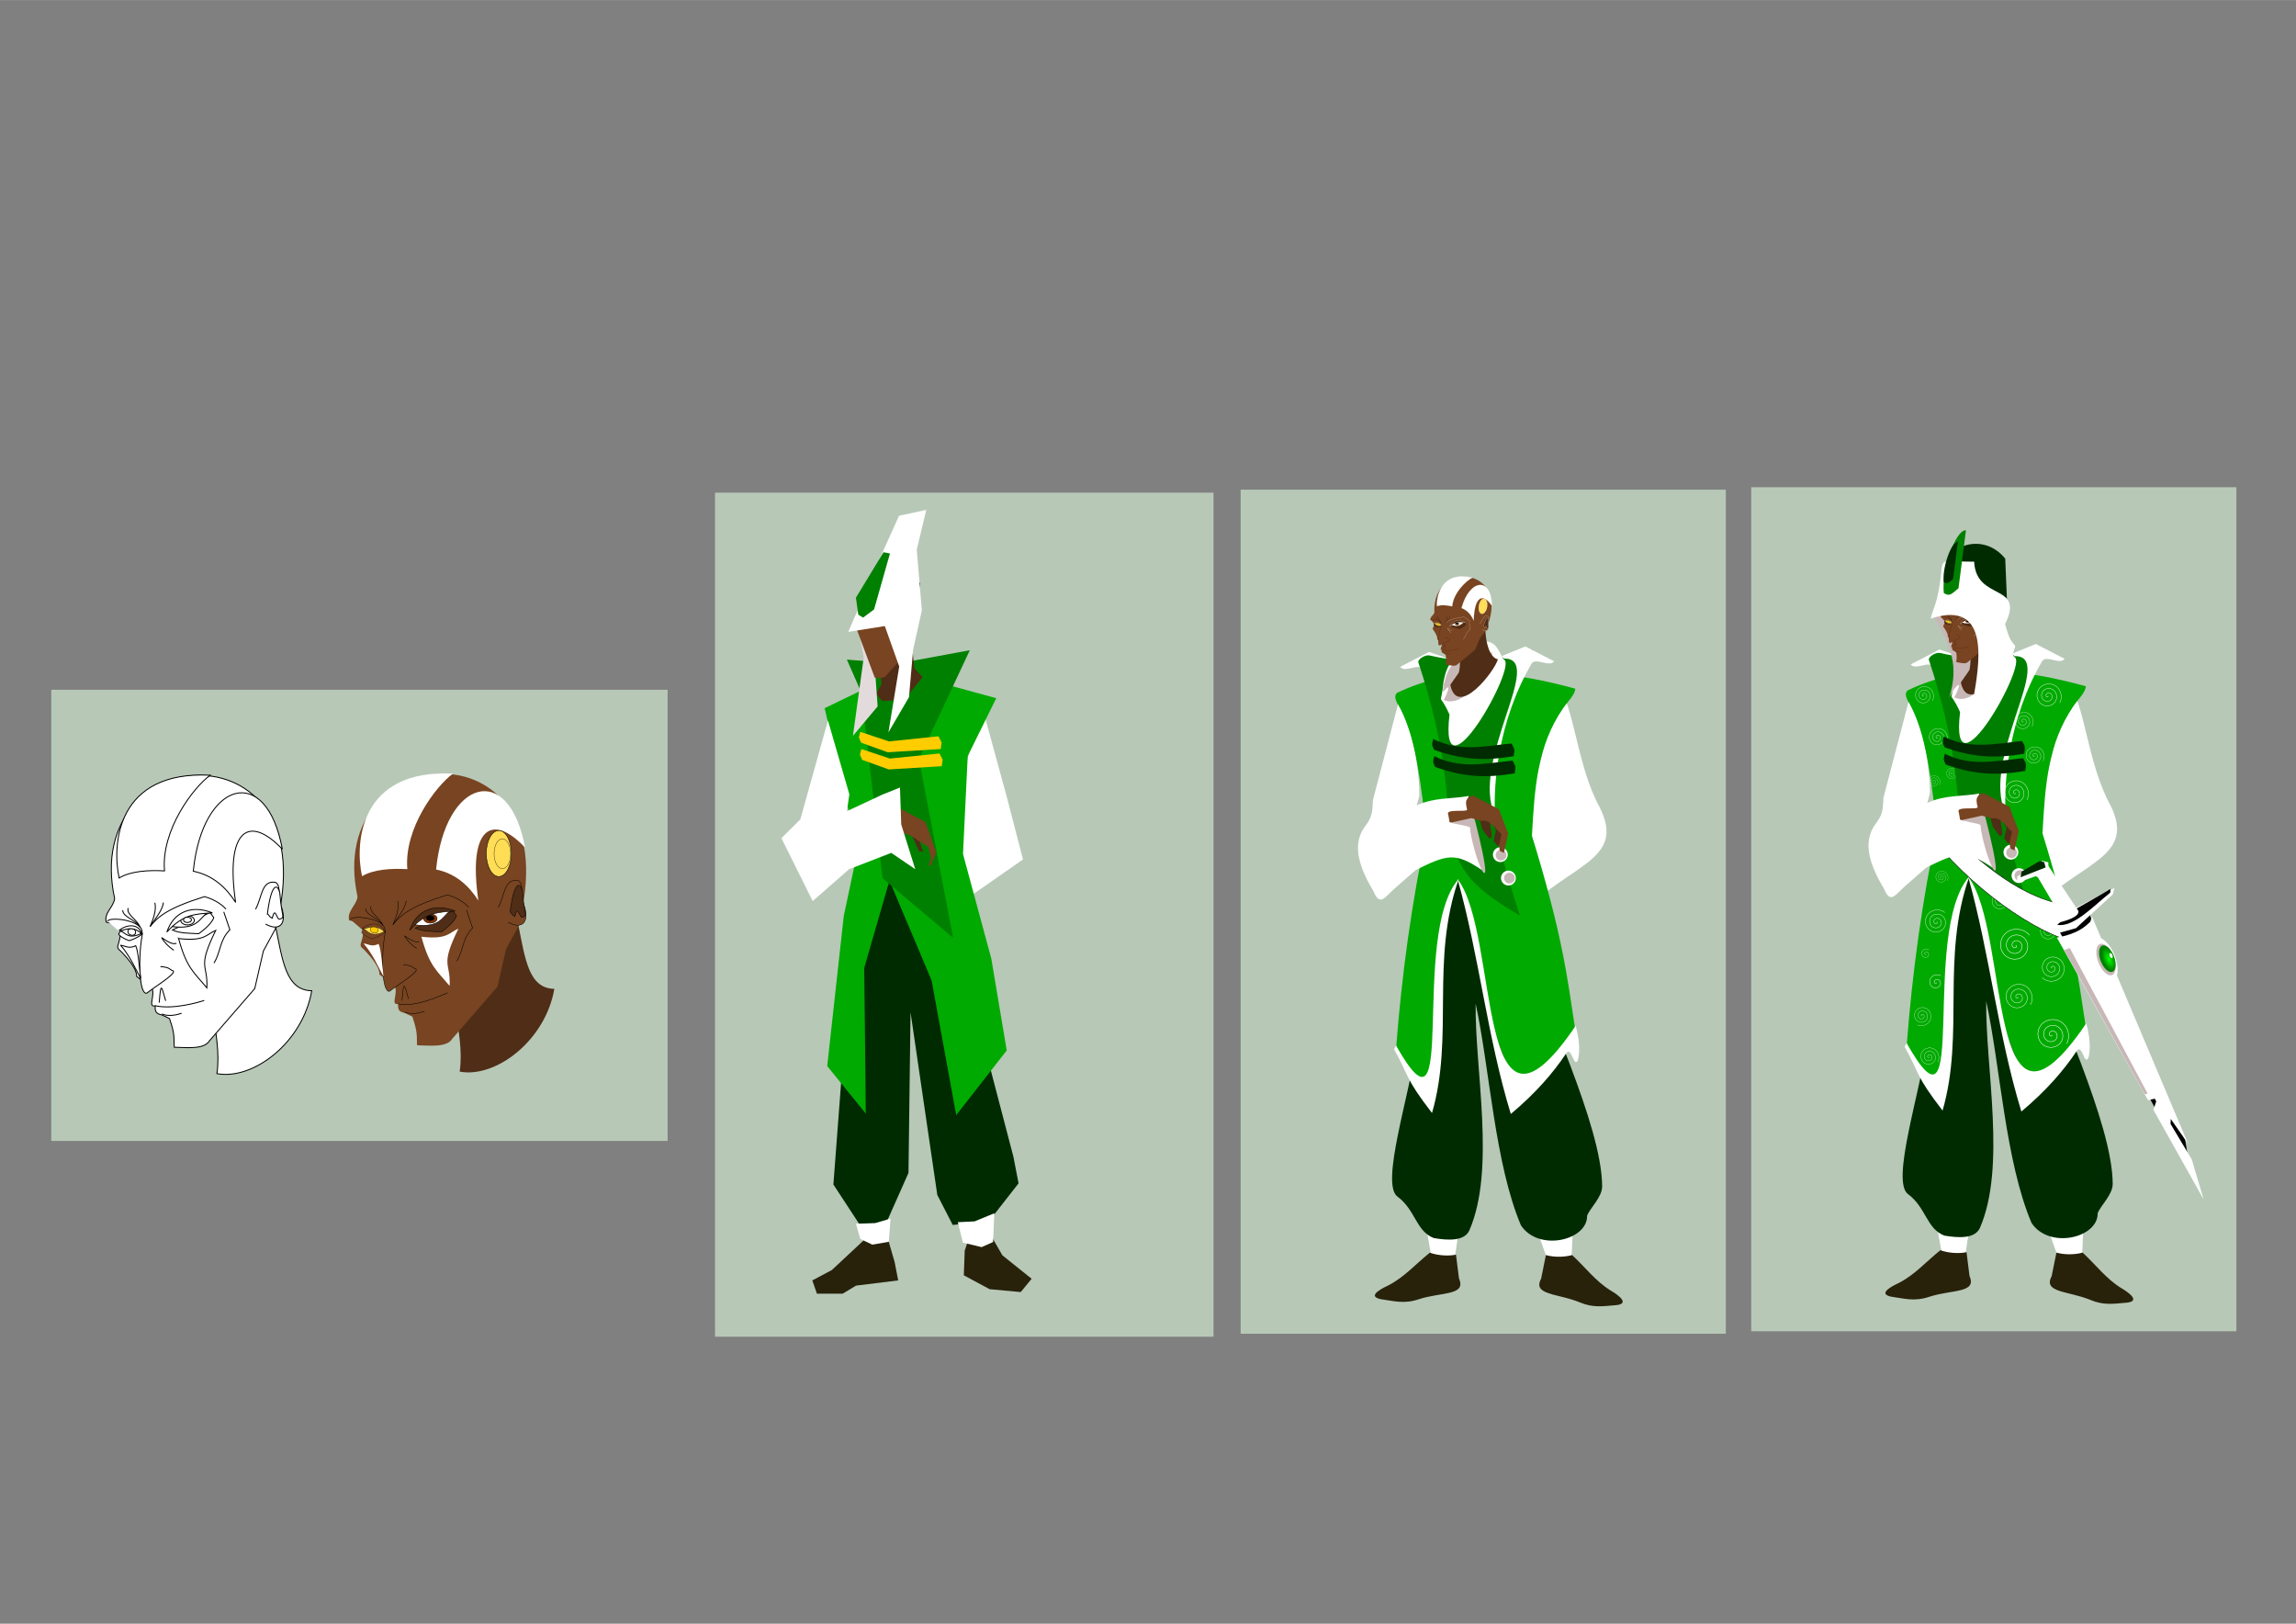 <?xml version="1.0" encoding="UTF-8"?>
<svg width="297mm" height="210mm" version="1.1" viewBox="0 0 1052.4 744.09" xmlns="http://www.w3.org/2000/svg" xmlns:xlink="http://www.w3.org/1999/xlink">
<rect x="0" y="0" width="1052.4" height="744.09" fill="#808080" stroke="none"/>
<defs>
<radialGradient id="a" cx="260.62" cy="577.59" r="44.447" gradientTransform="matrix(.062 0 0 .124 612.05 977.24)" gradientUnits="userSpaceOnUse">
<stop stop-color="#0f0" offset="0"/>
<stop stop-color="#0f0" stop-opacity="0" offset="1"/>
</radialGradient>
</defs>
<g transform="translate(0 -308.27)">
<rect x="23.501" y="624.37" width="282.51" height="206.76" fill="#b7c8b7"/>
<rect x="568.67" y="532.67" width="222.38" height="386.82" fill="#b7c8b7"/>
<path d="m705.4 874.69 3.539 9.801c4.914 2.574 6.693 2.046 11.422-0.061l0.569-13.173-9.029 3.715z" fill="#fff" fill-rule="evenodd"/>
<path d="m653.85 871.54 2.053 11.57 3.734 3.238 7.159-1.563 1.554-10.532-7.136 1.532z" fill="#fff" fill-rule="evenodd"/>
<path d="m713.98 622.15c7.779 10.126 8.724 36.925 19.259 56.099 12.319 24.614-14.221 25.833-36.407 49.342l-12.452 2.332 17.989-57.761 8.808-35.656z" fill="#fff" fill-rule="evenodd"/>
<path d="m636.58 897.22c7.213-3.77 12.102-9.503 18.801-14.878 4.203 1.501 9.083 1.535 11.987 0.896l1.375 10.944c3.511 7.918-8.101 6.108-18.442 9.508-6.99 2.342-11.782 0.684-17.507-0.053-7.069-1.535 2.272-5.676 3.786-6.417z" fill="#28220b" fill-rule="evenodd"/>
<path d="m649.35 786.84c-3.476 24.004-16.648 63.974-8.828 69.771 8.359 6.196 8.479 15.863 16.671 19.033 6.554 1.113 13.966 1.5 16.279-3.463 12.213-27.991 2.517-73.513 2.907-103.99 6.508 30.22 8.751 73.203 20.758 101.62 8.085 12.257 30.567 6.92 30.334-4.423 1.319-3.506 6.926-8.515 6.896-13.476-0.173-28.407-27.169-82.375-33.448-106.94l-11.191-35.098-32.064 0.53z" fill="#002b00" fill-rule="evenodd"/>
<path d="m738.24 899.67c-6.912-4.297-11.36-10.379-17.64-16.238-4.303 1.184-9.172 0.854-12.02 0l-2.187 10.811c-4.091 7.634 7.623 6.695 17.682 10.856 6.069 2.551 10.628 1.79 15.639 1.378 8.511-0.398 1.517-5.056-1.474-6.807z" fill="#28220b" fill-rule="evenodd"/>
<path d="m97.451 771.52c1.429 9.74 3.348 19.578 1.976 28.757 16.601 3.121 39.356-14.241 43.465-37.977-11.907-0.204-13.381-13.809-16.684-30.074-5.348 0.089-32.709 18.056-28.757 39.294z" fill="#fff" fill-rule="evenodd" stroke="#000" stroke-width=".435"/>
<path d="m48.717 730.91c7.386 0.988 7.132 4.393 5.577 9.841-0.88 2.334 0.037 2.303 1.554 3.886 7.226 7.555 6.781 10.567 6.753 11.078l6.97 5.269c1.8 3.466-2.062 8.856 1.566 8.252-0.237 3.426 1.189 3.639 3.226 4.234l3.33 1.563c2.814 8.117 1.819 9.342 2.195 13.171 5.385 0.062 13.651 1.185 16.143-2.998l20.737-23.893 3.951-17.232 5.488-10.098c25.579-95.19-89.588-87.735-73.672-13.958-0.417 3.941-4.997 6.586-3.819 10.885z" fill="#fff" fill-rule="evenodd" stroke="#000" stroke-width=".435"/>
<path d="m49.265 730.47c0.588-1.889 12.116-1.062 15.232 2.985 0.611 0.793 0.823 2.53 0.65 3.496-1.945 10.8-1.32 27.369 2.119 26.448 5.359-4.074 15.014-9.839 11.525-10.427-1.197-0.636-1.1-1.39-5.269-1.756" fill="#fff" fill-rule="evenodd" stroke="#000" stroke-width=".435"/>
<path d="m65.161 736.36c-1.638 1.271-3.74 2.324-5.992 2.99-2.859-1.085-4.243-2.141-4.766-2.9l0.608-1.422c5.04 0.87 6.916 0.747 10.149 1.333z" fill="#fff" fill-rule="evenodd" stroke="#000" stroke-width=".435"/>
<path d="m71.15 769.18c8.432 1.831 20.126-1.651 22.459-2.428" fill-opacity="0" stroke="#000" stroke-width=".435"/>
<path d="m74.181 772.95c3.165 1.306 6.895 0.418 9.055-0.329" fill-opacity="0" stroke="#000" stroke-width=".435"/>
<path d="m68.803 732.78c3.679-4.343 7.607-8.197 24.964-13.618 5.588 1.619 8.584 4.358 9.83 5.715" fill="#fff" fill-rule="evenodd" stroke="#000" stroke-width=".435"/>
<path d="m80.877 740.57c-2.068 0.722-4.455-1.103-6.805-2.634 1.281 2.231 3.146 4.171 5.598 5.817" fill="#fff" fill-rule="evenodd" stroke="#000" stroke-width=".435"/>
<path d="m102.57 726.15 2.794 8.227c-4.856 4.822-4.175 10.443-7.296 15.212" fill-opacity="0" stroke="#000" stroke-width=".435"/>
<path d="m72.974 767.74c0.749-9.081 0.864-8.409 2.963-0.823" fill-opacity="0" stroke="#000" stroke-width=".435"/>
<path d="m79.05 734.45c3.42 1.602 7.827 1.476 12.03 1.708 4.446-3.229 6.354-5.76 6.908-7.373l-1.708-2.328c-8.318 3.791-11.907 5.513-17.23 7.994z" fill="#fff" fill-rule="evenodd" stroke="#000" stroke-width=".435"/>
<path d="m78.972 732.9c1.174-2.81 3.318-3.922 5.278-5.355 6.072-1.442 7.515-0.855 10.943-1.164-3.924 2.889-4.648 7.982-16.221 6.519z" fill="#fff" fill-rule="evenodd" stroke="#000" stroke-width=".435"/>
<path d="m74.859 721.88c-0.187 3.216-3.554 7.227-6.054 11.021 1.688-3.969 2.944-7.794 2.173-10.943" fill="#fff" fill-rule="evenodd" stroke="#000" stroke-width=".435"/>
<path d="m56.236 725.42c0.187 3.216 5.495 3.967 7.994 7.761-1.688-3.969-6.281-5.621-5.511-8.77" fill="#fff" fill-rule="evenodd" stroke="#000" stroke-width=".435"/>
<path d="m117.13 724.94c2.971-5.136 2.626-13.566 9.22-12.293 2.626 1.612 0.981 6.944 2.425 10.726 3.08 8.066-0.555 12.027-7.035 8.372" fill="#fff" fill-rule="evenodd" stroke="#000" stroke-width=".435"/>
<path d="m64.854 736.03c-0.975-1.787-2.609-1.795-3.835-2.486-3.428-0.03-4.128 0.617-6.002 0.956 2.457 1.397 3.822 4.437 9.837 1.531z" fill="#fff" fill-rule="evenodd" stroke="#000" stroke-width=".435"/>
<ellipse transform="matrix(-.989 -.148 -.049 .999 0 0)" cx="-96.825" cy="721.72" rx="1.772" ry="1.548" fill="#fff" stroke="#000" stroke-linecap="round" stroke-linejoin="round" stroke-width=".436"/>
<ellipse cx="85.957" cy="730.03" rx="3.118" ry="2.11" fill="#fff" stroke="#000" stroke-linecap="round" stroke-linejoin="round" stroke-width=".435"/>
<path d="m122.59 726.93c1.732-13.641 4.493-14.145 5.666-9.469 0.799 11.147 2.677 11.102-0.018 12.027-1.517 0.521-1.948-6.359-3.475-0.463-0.533-0.379-0.504 0.177-2.173-2.096z" fill="#fff" fill-rule="evenodd" stroke="#000" stroke-width=".435"/>
<path d="m76.489 735.39c7.451-8.315 13.427-8.301 20.878-8.77-9.059-3.722-17.723-0.805-20.878 8.77z" fill="#fff" fill-rule="evenodd" stroke="#000" stroke-width=".435"/>
<path d="m75.402 707.37c-7.258-0.418-15.552 0.061-20.8 3.26-3.392-15.606-0.971-49.279 41.756-47.111-7.707 5.572-22.554 25.135-20.955 43.851z" fill="#fff" fill-rule="evenodd" stroke="#000" stroke-width=".435"/>
<path d="m129.42 697.43c-15.43-16.204-26.251-8.804-21.421 24.37-4.331-6.796-10.367-12.41-19.403-14.281 4.074-41.34 33.441-50.063 40.824-10.09z" fill="#fff" fill-rule="evenodd" stroke="#000" stroke-width=".435"/>
<path d="m81.864 738.37c12.115 1.422 12.674-1.937 17.013-3.732-8.687 17.743-3.487 15.143-4.061 26.343-5.783-7.04-9.216-8.846-12.952-22.611z" fill="#fff" fill-rule="evenodd" stroke="#000" stroke-width=".435"/>
<path d="m55.302 741.45c2.205 0.247 3.667 1.797 6.915 0.22 1.246 2.863 1.579 9.836 2.305 15.037-2.772-4.999-4.58-9.723-9.22-15.257z" fill="#fff" fill-rule="evenodd" stroke="#000" stroke-width=".435"/>
<ellipse cx="85.919" cy="729.8" rx="1.8" ry="1.218" fill="#fff" stroke="#000" stroke-linecap="round" stroke-linejoin="round" stroke-width=".435"/>
<path d="m65.122 736.33c-4.998-4.826-8.682-0.926-10.397-1.779 2.292-1.973 8.437-3.996 10.397 1.779z" fill="#fff" fill-rule="evenodd" stroke="#000" stroke-width=".435"/>
<path d="m640.31 625.81c27.197-13.108 54.117-9.509 81.767-1.927-0.366 3.136-3.349 5.622-5.788 9.219-11.596 17.097-12.864 35.655-14.103 58.147 14.119 46.032 15.963 63.532 20.04 90.027-7.553 14.015-15.085 23.164-20.309 23.416-19.337 0.932-23.765-70.104-33.446-93.14-21.904 43.029 0.753 125.33-28.528 76.874 2.574-33.41 7.056-66.265 14.009-98.97-2.748-20.846-4.431-41.385-12.122-56.222-2.004-3.866-3.146-5.692-1.521-7.423z" fill="#0a0" fill-rule="evenodd"/>
<path d="m674.35 613.66-19.376-6.606-13.182 6.806c2.178 2.973 8.527-2.01 10.366 1.155 15.41 26.518 16.391 57.891 15.607 72.14 13.211-27.924-27.328-84.128 6.586-73.496z" fill="#fff" fill-rule="evenodd"/>
<path d="m650.09 611.72c26.387 79.456-2.152 88.051 46.555 116.09-17.9-54.651-16.943-72.942 5.912-121.71-17.383 5.294-30.683 6.401-47.142 2.562-2.21-0.515-5.502 1.705-5.326 3.061z" fill="#008000" fill-rule="evenodd"/>
<path d="m669.19 608.19c-5.404 3.063-6.552 7.777-7.548 12.549-1.229 13.292-2.777 2.851 2.761 14.977-5.032 42.233 31.829-23.131 24.853-25.228-2.364-3.408-3.346-9.688-10.942-8.01z" fill="#fff" fill-rule="evenodd"/>
<path d="m661.4 694.68c0.234 0.138-0.071 0.383-0.23 0.389-0.43 0.014-0.63-0.49-0.548-0.848 0.147-0.64 0.888-0.901 1.467-0.707 0.848 0.286 1.179 1.291 0.866 2.085-0.417 1.058-1.696 1.459-2.704 1.025-1.268-0.547-1.741-2.101-1.184-3.322 0.675-1.479 2.507-2.023 3.94-1.343 1.69 0.802 2.306 2.913 1.502 4.559-0.928 1.901-3.319 2.589-5.177 1.661-2.112-1.054-2.872-3.725-1.82-5.796 1.181-2.323 4.131-3.156 6.414-1.979 2.535 1.306 3.439 4.537 2.138 7.033" fill="none" stroke="#fff" stroke-width=".148px"/>
<path d="m667.56 611.59c-4.811 2.356-6.32 12.379-6.173 13.577 0 0 0.499-0.163 0.961-0.717 2.445-2.932 1.777-0.021-0.561 4.592 10.407 4.72 22.547-17.346 22.18-21.815z" fill="#c8b7b7" fill-rule="evenodd"/>
<g transform="matrix(.071 .012 -.012 .071 600.46 593.56)">
<path d="m976.54 42.664c5.439 37.073 12.421 74.454 11.098 110.17-0.161 4.349-13.64 31.752-25.076 55.307-8.189 16.867-15.331 31.762-15.786 34.809 82.066 205.64 266.05-136.81 271.34-211.96-54.792-0.937-94.055-94.301-109.25-169.15-24.61 0.412-150.51 83.084-132.33 180.82z" fill="#502d16" fill-rule="evenodd"/>
<path d="m752.29-144.21c33.985 4.548 32.82 20.216 25.665 45.286-4.048 10.74 0.171 10.595 7.152 17.883 33.252 34.763 31.203 48.624 31.075 50.979l32.072 24.244c8.284 15.951-9.491 40.751 7.204 37.973-1.088 15.763 5.471 16.747 14.846 19.484l15.326 7.194c12.948 37.354 8.369 42.988 10.102 60.609 24.778 0.286 62.818 5.451 74.282-13.796l95.424-109.95 18.183-79.297 25.254-46.467c117.71-438.03-412.25-403.72-339.01-64.229-1.919 18.133-22.993 30.306-17.573 50.086z" fill="#784421" fill-rule="evenodd"/>
<path d="m754.82-146.23c2.704-8.694 55.754-4.887 70.092 13.734 2.809 3.648 3.789 11.643 2.989 16.086-8.95 49.696-6.073 125.94 9.752 121.7 24.66-18.745 69.09-45.278 53.033-47.982-5.509-2.928-5.063-6.396-24.244-8.081" fill="#784421" fill-rule="evenodd" stroke="#500" stroke-width="1px"/>
<path d="m827.96-119.15c-7.538 5.849-17.208 10.693-27.571 13.76-13.156-4.993-19.526-9.852-21.93-13.346l2.798-6.545c23.192 4.005 31.825 3.439 46.704 6.132z" fill="#502d16" fill-rule="evenodd" stroke="#000" stroke-width=".546px"/>
<path d="m855.52 31.867c38.8 8.425 94.129-19.718 104.86-23.295" fill-opacity="0" stroke="#500" stroke-width="1px"/>
<path d="m869.47 49.23c14.564 6.007 31.729 1.922 41.669-1.515" fill-opacity="0" stroke="#500" stroke-width="1px"/>
<path d="m844.72-135.63c16.929-19.986 35.007-37.72 114.87-62.664 25.714 7.451 39.502 20.055 45.235 26.298" fill="none" stroke="#fff" stroke-width="1px"/>
<path d="m900.28-99.767c-9.518 3.324-20.501-5.078-31.315-12.122 5.896 10.268 14.475 19.195 25.759 26.769" fill="none" stroke="#fff" stroke-width="1px"/>
<path d="m1000.1-166.13 12.857 37.857c-22.347 22.189-19.212 48.056-33.571 70" fill-opacity="0" stroke="#fff" stroke-width="1px"/>
<path d="m863.91 25.239c3.449-41.786 3.974-38.695 13.637-3.788" fill-opacity="0" stroke="#500" stroke-width="1px"/>
<path d="m891.87-127.91c15.737 7.372 36.015 6.794 55.357 7.857 20.458-14.858 29.237-26.504 31.786-33.929l-7.857-10.714c-38.274 17.444-54.789 25.369-79.286 36.786z" fill="#502d16" fill-rule="evenodd" stroke="#000" stroke-width="1px"/>
<path d="m891.51-135.06c5.401-12.928 15.266-18.046 24.286-24.643 27.938-6.633 34.579-3.935 50.357-5.357-18.057 13.296-21.388 36.73-74.643 30z" fill="#fff" fill-rule="evenodd" stroke="#fff" stroke-width="1px"/>
<path d="m872.59-185.77c-0.862 14.799-16.355 33.256-27.857 50.714 7.766-18.263 13.548-35.865 10-50.357" fill="none" stroke="#000" stroke-width="1px"/>
<path d="m786.89-169.46c0.862 14.799 25.284 18.256 36.786 35.714-7.766-18.263-28.905-25.865-25.357-40.357" fill="none" stroke="#000" stroke-width="1px"/>
<path d="m1067.1-171.69c13.67-23.634 12.085-62.427 42.426-56.569 12.082 7.418 4.515 31.955 11.159 49.357 14.172 37.119-2.554 55.343-32.372 38.526" fill="#784421" fill-rule="evenodd" stroke="#fff" stroke-width="1px"/>
<ellipse cx="923.66" cy="-148.27" rx="14.347" ry="9.71" fill="#803300" stroke="#fff" stroke-linecap="round" stroke-linejoin="round" stroke-width=".877"/>
<path d="m1092.2-162.56c7.97-62.769 20.673-65.091 26.072-43.571 3.675 51.294 12.318 51.086-0.083 55.344-6.98 2.397-8.963-29.264-15.988-2.13-2.452-1.746-2.32 0.816-10-9.643z" fill="#502d16" fill-rule="evenodd" stroke="#fff" stroke-width="1px"/>
<path d="m880.09-123.63c34.286-38.261 61.786-38.196 96.071-40.357-41.684-17.126-81.554-3.706-96.071 40.357z" fill="#502d16" fill-rule="evenodd" stroke="#fff" stroke-width="1px"/>
<path d="m875.09-252.56c-33.398-1.925-71.563 0.282-95.714 15-15.606-71.812-4.47-226.76 192.14-216.79-35.462 25.641-103.79 115.66-96.428 201.79z" fill="#fff" fill-rule="evenodd" stroke="#fff" stroke-width="1px"/>
<path d="m1123.7-298.27c-71.002-74.566-120.8-40.513-98.571 112.14-19.928-31.271-47.706-57.104-89.286-65.714 18.746-190.23 153.88-230.37 187.86-46.429z" fill="#fff" fill-rule="evenodd" stroke="#fff" stroke-width="1px"/>
<ellipse cx="923.48" cy="-149.34" rx="8.283" ry="5.605" stroke="#fff" stroke-linecap="round" stroke-linejoin="round" stroke-width=".506"/>
<path d="m827.78-119.26c-23.001-22.207-39.954-4.263-47.845-8.184 10.547-9.079 38.821-18.389 47.845 8.184z" fill="#784421" fill-rule="evenodd" stroke="#fff" stroke-width=".608px"/>
<ellipse cx="1068.3" cy="-285.56" rx="26.429" ry="48.571" fill="#fd5" stroke="#fff" stroke-linecap="round" stroke-linejoin="round"/>
<ellipse cx="1075.8" cy="-285.08" rx="17.509" ry="31.571" fill="#fd5" stroke="#fff" stroke-linecap="round" stroke-linejoin="round" stroke-width=".656"/>
<path d="m826.55-120.67c-4.486-8.224-12.006-8.261-17.648-11.441-15.774-0.137-18.996 2.84-27.618 4.398 11.307 6.429 17.588 20.419 45.265 7.043z" fill="#fd5" fill-rule="evenodd" stroke="#000" stroke-width=".63px"/>
<ellipse transform="matrix(-.989 -.148 -.049 .999 0 0)" cx="-802.05" cy="-243.6" rx="8.156" ry="7.121" fill="#fc0" stroke="#000" stroke-linecap="round" stroke-linejoin="round" stroke-width=".723"/>
</g>
<rect x="327.74" y="534.03" width="228.49" height="386.82" fill="#b7c8b7"/>
<path d="m449.53 629.84 12.003 43.812 7.369 28.486-33.342 23.212-10.37-3.392 14.671-51.676 7.335-28.834z" fill="#fff" fill-rule="evenodd"/>
<path d="m372.33 895.05 8.959-4.766 15.325-14.298h10.374l3.065 10.591 1.65 8.473-19.333 2.383-6.13 3.707h-11.788z" fill="#28220b" fill-rule="evenodd"/>
<path d="m443.61 877.17-1.417 4.213-0.417 11.328 11.837 6.366 14.254 1.311 5.001-6.085-13.42-10.766-5.168-8.987-10.336 2.528z" fill="#28220b" fill-rule="evenodd"/>
<path d="m387.18 782.78-5.187 68.315 11.788 18.005 11.788 1.059 10.845-24.36 0.943-73.61 12.26 83.672 7.073 13.769 16.504-1.589 13.674-17.476-2.358-12.18-24.52-93.734-13.674-41.307-32.064 0.53z" fill="#002b00" fill-rule="evenodd"/>
<path d="m377.98 632.8 18.558-8.954 32.61-3.151 27.494 7.539-13.072 26.516-2.162 44.885 12.967 47.926 7.073 42.101-23.153 29.645-11.269-61.684-19.333-45.808-11.553 39.983 0.707 66.819-17.682-21.805 7.585-68.754 6.424-30.216z" fill="#0a0" fill-rule="evenodd"/>
<path d="m388.18 610.55 6.668 15.166 9.669 85.003 32.342 27.336-15.671-82.007 23.34-49.804-33.201 6.129z" fill="#008000" fill-rule="evenodd"/>
<path d="m416.48 687.95 4.835 10.485 1.834 0.187-2.501-7.302v-2.06z" fill="#502d16" fill-rule="evenodd"/>
<path d="m417.68 691.36 7.753 5.034 1.333 5.17-1.211 3.265 0.969 0.136 2.665-5.986-4.967-14.013-11.871-6.258-0.794 10.33z" fill="#784421" fill-rule="evenodd"/>
<path d="m379.51 638.45-12.67 45.31-8.669 8.613 14.337 28.834 16.671-14.604 19.339-7.489 11.003 7.489-6.43-20.518-0.572-16.929-8.336 3.37-16.004 7.489 1.13-7.735z" fill="#fff" fill-rule="evenodd"/>
<path d="m402.74 608.42 1.276 13.402-2.427 4.314 2.829 3.442 10.138-0.794 8.292-10.121-3.772-4.274-1.248-12.324-0.707-14.298-13.439 20.388z" fill="#502d16" fill-rule="evenodd"/>
<path d="m393.79 598.35 2.122 11.121-4.951 36.011 11.317-13.504-2.122-29.656z" fill="#e3dbdb" fill-rule="evenodd"/>
<path d="m400.96 618.83c1.708 0.019 4.331 0.36 5.121-0.91l6.578-7.252 1.254-5.23 1.741-3.065c5.079-18.083-7.335-23.961-16.095-20.337-4.371 1.808-7.832 5.982-7.756 12.186z" fill="#784421" fill-rule="evenodd"/>
<path d="m394.31 643.66 13.144 4.368 22.687-2.331 1.454 2.804-0.415 3.019-24.286 1.49-12.169-4.39-1.038-2.372z" fill="#fc0" fill-rule="evenodd"/>
<path d="m397.18 586.4 7.669-17.974 10.336-0.749 6.335 7.864-1.667 19.098-11.67-7.115z" fill="#002b00" fill-rule="evenodd" stroke="#000" stroke-width=".247px"/>
<path d="m388.83 597.82 16.739-2.648 6.601 18.535-4.951 30.186 9.431-16.152 1.886-21.712 4.008-18.005-2.339-27.883 4.365-18.225-12.486 2.701-8.774 19.477z" fill="#fff" fill-rule="evenodd"/>
<path d="m392.33 869.09 2.012 6.952 5.502 2.621 7.571-1.324 0.765-10.619-7.002 2.06z" fill="#fff" fill-rule="evenodd"/>
<path d="m439.02 868.37 2.332 9.362 8.586 2.059 5.251-2.34 0.569-13.173-9.029 3.715z" fill="#fff" fill-rule="evenodd"/>
<path d="m394.79 651.53 13.144 4.368 22.687-2.331 1.454 2.804-0.415 3.019-24.286 1.49-12.169-4.39-1.038-2.372z" fill="#fc0" fill-rule="evenodd"/>
<path d="m393.4 589.95-1.075-7.775 12.634-20.828 2.968 0.562-7.274 25.628-5.037 3.758z" fill="#008000" fill-rule="evenodd"/>
<g transform="matrix(.217 0 0 .217 -3.187 761.38)">
<path d="m976.54 42.664c6.575 44.819 15.406 90.089 9.091 132.33 76.39 14.363 181.1-65.533 200.01-174.76-54.792-0.937-61.576-63.541-76.772-138.39-24.61 0.412-150.51 83.084-132.33 180.82z" fill="#502d16" fill-rule="evenodd"/>
<path d="m752.29-144.21c33.985 4.548 32.82 20.216 25.665 45.286-4.048 10.74 0.171 10.595 7.152 17.883 33.252 34.763 31.203 48.624 31.075 50.979l32.072 24.244c8.284 15.951-9.491 40.751 7.204 37.973-1.088 15.763 5.471 16.747 14.846 19.484l15.326 7.194c12.948 37.354 8.369 42.988 10.102 60.609 24.778 0.286 62.818 5.451 74.282-13.796l95.424-109.95 18.183-79.297 25.254-46.467c117.71-438.03-412.25-403.72-339.01-64.229-1.919 18.133-22.993 30.306-17.573 50.086z" fill="#784421" fill-rule="evenodd"/>
<path d="m754.82-146.23c2.704-8.694 55.754-4.887 70.092 13.734 2.809 3.648 3.789 11.643 2.989 16.086-8.95 49.696-6.073 125.94 9.752 121.7 24.66-18.745 69.09-45.278 53.033-47.982-5.509-2.928-5.063-6.396-24.244-8.081" fill="#784421" fill-rule="evenodd" stroke="#000" stroke-width="1px"/>
<path d="m827.96-119.15c-7.538 5.849-17.208 10.693-27.571 13.76-13.156-4.993-19.526-9.852-21.93-13.346l2.798-6.545c23.192 4.005 31.825 3.439 46.704 6.132z" fill="#784421" fill-rule="evenodd" stroke="#000" stroke-width=".546px"/>
<path d="m855.52 31.867c38.8 8.425 94.129-19.718 104.86-23.295" fill-opacity="0" stroke="#000" stroke-width="1px"/>
<path d="m869.47 49.23c14.564 6.007 31.729 1.922 41.669-1.515" fill-opacity="0" stroke="#000" stroke-width="1px"/>
<path d="m844.72-135.63c16.929-19.986 35.007-37.72 114.87-62.664 25.714 7.451 39.502 20.055 45.235 26.298" fill="none" stroke="#000" stroke-width="1px"/>
<path d="m900.28-99.767c-9.518 3.324-20.501-5.078-31.315-12.122 5.896 10.268 14.475 19.195 25.759 26.769" fill="none" stroke="#000" stroke-width="1px"/>
<path d="m1000.1-166.13 12.857 37.857c-22.347 22.189-19.212 48.056-33.571 70" fill-opacity="0" stroke="#000" stroke-width="1px"/>
<path d="m863.91 25.239c3.449-41.786 3.974-38.695 13.637-3.788" fill-opacity="0" stroke="#000" stroke-width="1px"/>
<path d="m891.87-127.91c15.737 7.372 36.015 6.794 55.357 7.857 20.458-14.858 29.237-26.504 31.786-33.929l-7.857-10.714c-38.274 17.444-54.789 25.369-79.286 36.786z" fill="#502d16" fill-rule="evenodd" stroke="#000" stroke-width="1px"/>
<path d="m891.51-135.06c5.401-12.928 15.266-18.046 24.286-24.643 27.938-6.633 34.579-3.935 50.357-5.357-18.057 13.296-21.388 36.73-74.643 30z" fill="#fff" fill-rule="evenodd" stroke="#000" stroke-width="1px"/>
<path d="m872.59-185.77c-0.862 14.799-16.355 33.256-27.857 50.714 7.766-18.263 13.548-35.865 10-50.357" fill="none" stroke="#000" stroke-width="1px"/>
<path d="m786.89-169.46c0.862 14.799 25.284 18.256 36.786 35.714-7.766-18.263-28.905-25.865-25.357-40.357" fill="none" stroke="#000" stroke-width="1px"/>
<path d="m1067.1-171.69c13.67-23.634 12.085-62.427 42.426-56.569 12.082 7.418 4.515 31.955 11.159 49.357 14.172 37.119-2.554 55.343-32.372 38.526" fill="#784421" fill-rule="evenodd" stroke="#000" stroke-width="1px"/>
<path d="m826.55-120.67c-4.486-8.224-12.006-8.261-17.648-11.441-15.774-0.137-18.996 2.84-27.618 4.398 11.307 6.429 17.588 20.419 45.265 7.043z" fill="#fd5" fill-rule="evenodd" stroke="#000" stroke-width=".63px"/>
<ellipse transform="matrix(-.989 -.148 -.049 .999 0 0)" cx="-802.05" cy="-243.6" rx="8.156" ry="7.121" fill="#fc0" stroke="#000" stroke-linecap="round" stroke-linejoin="round" stroke-width=".723"/>
<ellipse cx="923.66" cy="-148.27" rx="14.347" ry="9.71" fill="#803300" stroke="#000" stroke-linecap="round" stroke-linejoin="round" stroke-width=".877"/>
<path d="m1092.2-162.56c7.97-62.769 20.673-65.091 26.072-43.571 3.675 51.294 12.318 51.086-0.083 55.344-6.98 2.397-8.963-29.264-15.988-2.13-2.452-1.746-2.32 0.816-10-9.643z" fill="#502d16" fill-rule="evenodd" stroke="#000" stroke-width="1px"/>
<path d="m880.09-123.63c34.286-38.261 61.786-38.196 96.071-40.357-41.684-17.126-81.554-3.706-96.071 40.357z" fill="#502d16" fill-rule="evenodd" stroke="#000" stroke-width="1px"/>
<path d="m875.09-252.56c-33.398-1.925-71.563 0.282-95.714 15-15.606-71.812-4.47-226.76 192.14-216.79-35.462 25.641-103.79 115.66-96.428 201.79z" fill="#fff" fill-rule="evenodd"/>
<path d="m1123.7-298.27c-71.002-74.566-120.8-40.513-98.571 112.14-19.928-31.271-47.706-57.104-89.286-65.714 18.746-190.23 153.88-230.37 187.86-46.429z" fill="#fff" fill-rule="evenodd"/>
<path d="m904.82-109.87c55.746 6.545 58.318-8.913 78.287-17.173-39.976 81.644-16.045 69.682-18.688 121.22-26.609-32.394-42.409-40.705-59.599-104.05z" fill="#fff" fill-rule="evenodd"/>
<path d="m782.59-95.726c10.149 1.138 16.874 8.267 31.82 1.01 5.734 13.174 7.264 45.262 10.607 69.195-12.754-23.005-21.073-44.743-42.426-70.206z" fill="#fff" fill-rule="evenodd"/>
<ellipse cx="923.48" cy="-149.34" rx="8.283" ry="5.605" stroke="#000" stroke-linecap="round" stroke-linejoin="round" stroke-width=".506"/>
<path d="m827.78-119.26c-23.001-22.207-39.954-4.263-47.845-8.184 10.547-9.079 38.821-18.389 47.845 8.184z" fill="#784421" fill-rule="evenodd" stroke="#000" stroke-width=".608px"/>
<ellipse cx="1068.3" cy="-285.56" rx="26.429" ry="48.571" fill="#fd5" stroke="#000" stroke-linecap="round" stroke-linejoin="round"/>
<ellipse cx="1075.8" cy="-285.08" rx="17.509" ry="31.571" fill="#fd5" stroke="#000" stroke-linecap="round" stroke-linejoin="round" stroke-width=".656"/>
</g>
<path d="m668.12 711.21c9.974 35.542 13.501 71.938 24.378 107.56 11.237-9.401 19.25-18.601 25.323-27.68 2.554-3.818 3.447 6.874 5.41 3.094 0.416-1.54 1.534-6.65-0.988-15.86-46.283 68.43-34.675-42.072-54.123-67.117z" fill="#fff" fill-rule="evenodd"/>
<path d="m668.65 711c-13.123 37.432-2.034 72.082-12.273 107.32-12.667-16.414-10.351-16.643-17.379-29.211l0.878-1.756c29.227 51.835 6.083-50.515 28.774-76.356z" fill="#fff" fill-rule="evenodd"/>
<circle cx="691.4" cy="710.66" r="3.403" fill="#fff"/>
<circle cx="691.84" cy="710.66" r="2.47" fill="#c8b7b7"/>
<path d="m688.47 608.86 10.679-4.362 13.183 6.806c-2.178 2.973-8.527-2.01-10.366 1.155-15.41 26.518-17.489 55.301-16.704 69.55-11.668-24.759 23.652-72.516 3.996-71.942z" fill="#fff" fill-rule="evenodd"/>
<path d="m656.95 646.92c11.947 5.996 23.015 3.354 35.832 2.037 1.671 2.82 1.464 2.728 1.038 5.823-13.452 2.376-24.07 1.568-36.454-2.9-1.244-2.357-1.012-2.482-0.415-4.961z" fill="#002b00" fill-rule="evenodd"/>
<path d="m657.43 654.79c11.947 5.996 23.015 3.354 35.831 2.037 1.671 2.82 1.464 2.728 1.038 5.823-13.452 2.376-24.07 1.568-36.454-2.9-1.244-2.357-1.012-2.482-0.415-4.961z" fill="#002b00" fill-rule="evenodd"/>
<circle cx="687.7" cy="699.93" r="3.403" fill="#fff"/>
<circle cx="688.01" cy="700.13" r="2.47" fill="#c8b7b7"/>
<path d="m677.66 681.95 1.827 6.487 3.008 3.998c3.221 0.066-1.11-6.178 1.351-9.795z" fill="#502d16" fill-rule="evenodd"/>
<path d="m672.99 673.02c-1.72 1.525-4.333 0.274-5.824 1.554-12.326 10.578-15.239 13.163 11.382 31.285 6.09 11.602-1.807-20.225-5.558-32.839z" fill="#c8b7b7" fill-rule="evenodd"/>
<path d="m683.39 684.87 2.305 3.842-1.098 5.159 1.098 0.878 0.11 0.659 1.537 0.549 2.634-5.598-4.39-5.927z" fill="#502d16" fill-rule="evenodd"/>
<path d="m679.09 684.5c3.735-1.068 6.535 3.937 9.15 6.043l-1.073 4.704c0.395 3.118-0.488 2.765 2.164 3.867l1.966-8.858-4.268-11.141-11.871-6.258-15.663 5.689 3.295 7.196 11.574-2.554z" fill="#784421" fill-rule="evenodd"/>
<path d="m640.78 631.07-11.487 43.895c-0.244 6.392-0.637 8.007-3.744 12.213-6.263 8.606-2.087 19.288 4.034 29.608 2.959 7.081 5.079 2.667 10.014-1.656l9.3-8.147c14.281-7.041 18.056-8.362 30.342 0-2.577-4.769-5.439-16.434-5.434-19.419 0-0.854-9.242-1.853-9.418-2.684-0.253-1.194-0.315-2.429-0.676-3.59-0.767-2.463 9.074-0.705 8.746-2.046-1.189-4.868 0.073-4.053 0.768-6.196-8.325 1.464-15.78 0.538-23.829 4.311l1.183-4.389c-0.013-14.516-3.794-31.564-9.799-41.902z" fill="#fff" fill-rule="evenodd"/>
<rect x="802.69" y="531.54" width="222.38" height="386.82" fill="#b7c8b7"/>
<path d="m939.42 873.57 3.539 9.801c4.914 2.574 6.693 2.046 11.422-0.061l0.569-13.173-9.029 3.715z" fill="#fff" fill-rule="evenodd"/>
<path d="m887.87 870.41 2.053 11.57 3.734 3.238 7.159-1.563 1.554-10.532-7.136 1.532z" fill="#fff" fill-rule="evenodd"/>
<path d="m948 621.02c7.779 10.126 8.724 36.925 19.259 56.099 12.319 24.614-14.221 25.833-36.407 49.342l-12.452 2.332 17.989-57.761 8.808-35.656z" fill="#fff" fill-rule="evenodd"/>
<path d="m870.59 896.09c7.213-3.77 12.102-9.503 18.801-14.878 4.203 1.501 9.083 1.535 11.987 0.896l1.375 10.944c3.511 7.918-8.101 6.108-18.442 9.508-6.99 2.342-11.782 0.684-17.507-0.053-7.069-1.535 2.272-5.676 3.786-6.417z" fill="#28220b" fill-rule="evenodd"/>
<path d="m883.37 785.71c-3.476 24.004-16.648 63.974-8.827 69.771 8.359 6.196 8.479 15.863 16.671 19.033 6.554 1.113 13.966 1.5 16.279-3.463 12.213-27.991 2.517-73.513 2.907-103.99 6.508 30.22 8.751 73.203 20.758 101.62 8.085 12.257 30.567 6.92 30.334-4.423 1.319-3.506 6.926-8.515 6.896-13.476-0.173-28.407-27.169-82.375-33.448-106.94l-11.191-35.098-32.064 0.53z" fill="#002b00" fill-rule="evenodd"/>
<path d="m972.25 898.54c-6.912-4.297-11.36-10.379-17.64-16.238-4.303 1.184-9.172 0.854-12.02 0l-2.187 10.811c-4.091 7.634 7.623 6.695 17.682 10.856 6.069 2.551 10.628 1.79 15.639 1.378 8.511-0.398 1.517-5.056-1.474-6.807z" fill="#28220b" fill-rule="evenodd"/>
<path d="m874.33 624.69c27.197-13.108 54.117-9.509 81.767-1.927-0.366 3.136-3.349 5.622-5.788 9.219-11.596 17.097-12.864 35.655-14.103 58.147 14.119 46.032 15.963 63.532 20.04 90.027-7.553 14.015-15.086 23.164-20.309 23.416-19.337 0.932-23.765-70.104-33.446-93.14-21.904 43.029 0.753 125.33-28.528 76.874 2.574-33.41 7.056-66.265 14.009-98.97-2.748-20.846-4.431-41.386-12.122-56.222-2.004-3.866-3.146-5.692-1.521-7.423z" fill="#0a0" fill-rule="evenodd"/>
<path d="m927.39 638.84c0.201 0.119-0.061 0.33-0.198 0.334-0.37 0.012-0.542-0.422-0.471-0.729 0.126-0.55 0.764-0.775 1.261-0.608 0.73 0.246 1.014 1.11 0.745 1.793-0.359 0.91-1.458 1.255-2.325 0.881-1.09-0.47-1.497-1.807-1.018-2.857 0.58-1.272 2.155-1.74 3.388-1.155 1.453 0.689 1.983 2.505 1.292 3.92-0.798 1.634-2.854 2.226-4.452 1.428-1.816-0.907-2.47-3.203-1.565-4.984 1.015-1.998 3.552-2.714 5.516-1.702 2.179 1.123 2.958 3.902 1.839 6.047" fill="none" stroke="#fff" stroke-width=".128px"/>
<path transform="matrix(.285 0 0 .292 729.3 653.3)" d="m682.51 62.711c0.925 0.547-0.281 1.517-0.909 1.538-1.703 0.057-2.492-1.94-2.167-3.356 0.581-2.533 3.516-3.567 5.803-2.797 3.357 1.13 4.665 5.11 3.426 8.25-1.652 4.186-6.71 5.774-10.698 4.055-5.018-2.163-6.888-8.314-4.685-13.145 2.669-5.851 9.919-8.005 15.592-5.314 6.685 3.172 9.124 11.525 5.943 18.039-3.673 7.521-13.132 10.244-20.486 6.572-8.357-4.172-11.365-14.739-7.202-22.933 4.671-9.193 16.347-12.487 25.381-7.831 10.029 5.169 13.609 17.955 8.46 27.828" fill="none" stroke="#fff" stroke-width=".587px"/>
<path d="m894.74 662.92c0.132 0.078-0.04 0.216-0.129 0.219-0.242 8e-3 -0.354-0.276-0.308-0.477 0.083-0.36 0.5-0.507 0.825-0.398 0.477 0.161 0.663 0.727 0.487 1.173-0.235 0.595-0.954 0.821-1.521 0.577-0.714-0.308-0.98-1.182-0.666-1.869 0.38-0.832 1.411-1.138 2.217-0.756 0.951 0.451 1.298 1.639 0.845 2.565-0.522 1.069-1.867 1.457-2.913 0.935-1.188-0.593-1.616-2.096-1.024-3.261 0.664-1.307 2.325-1.776 3.609-1.114 1.426 0.735 1.935 2.553 1.203 3.957" fill="none" stroke="#fff" stroke-width=".084px"/>
<path d="m908.37 612.53-19.376-6.606-13.183 6.806c2.178 2.973 8.527-2.01 10.366 1.155 15.41 26.518 16.391 57.891 15.607 72.14 13.211-27.924-27.328-84.128 6.586-73.496z" fill="#fff" fill-rule="evenodd"/>
<path d="m884.11 610.59c26.386 79.456-2.152 88.051 46.555 116.09-17.9-54.651-16.943-72.942 5.912-121.71-17.383 5.294-30.683 6.401-47.142 2.562-2.21-0.515-5.502 1.705-5.326 3.061z" fill="#008000" fill-rule="evenodd"/>
<path d="m903.21 607.07c-5.404 3.063-6.552 7.777-7.548 12.549-1.229 13.292-2.777 2.851 2.761 14.977-5.032 42.233 31.83-23.131 24.853-25.228-2.364-3.408-3.347-9.688-10.942-8.01z" fill="#fff" fill-rule="evenodd"/>
<path d="m886.31 666.43c0.132 0.078-0.04 0.216-0.129 0.219-0.242 8e-3 -0.354-0.276-0.308-0.477 0.083-0.36 0.5-0.507 0.825-0.398 0.477 0.161 0.663 0.727 0.487 1.173-0.235 0.595-0.954 0.821-1.521 0.577-0.714-0.308-0.98-1.182-0.666-1.869 0.38-0.832 1.411-1.138 2.217-0.756 0.951 0.451 1.298 1.639 0.845 2.565-0.522 1.069-1.867 1.457-2.913 0.935-1.188-0.593-1.616-2.096-1.024-3.261 0.664-1.307 2.325-1.776 3.609-1.114 1.426 0.735 1.935 2.553 1.203 3.957" fill="none" stroke="#fff" stroke-width=".084px"/>
<path d="m895.42 693.56c0.234 0.138-0.071 0.383-0.23 0.389-0.43 0.014-0.63-0.49-0.548-0.848 0.147-0.64 0.888-0.901 1.467-0.707 0.848 0.285 1.179 1.291 0.866 2.085-0.417 1.058-1.696 1.459-2.704 1.025-1.268-0.547-1.741-2.101-1.184-3.322 0.675-1.479 2.507-2.023 3.94-1.343 1.69 0.802 2.306 2.913 1.502 4.559-0.928 1.901-3.319 2.589-5.177 1.661-2.112-1.054-2.872-3.725-1.82-5.796 1.181-2.323 4.131-3.156 6.414-1.979 2.535 1.306 3.439 4.537 2.138 7.033" fill="none" stroke="#fff" stroke-width=".148px"/>
<path d="m886.19 590.42c8.335 14.387 11.692 23.043 7.29 37.498l7.171-13.075-1.964-27.452z" fill="#c8b7b7" fill-rule="evenodd"/>
<path d="m901.58 610.46c-4.811 2.356-6.32 12.379-6.173 13.577 0 0 0.499-0.163 0.961-0.717 2.445-2.932 1.777-0.021-0.561 4.592 10.407 4.72 22.547-17.346 22.18-21.815z" fill="#c8b7b7" fill-rule="evenodd"/>
<g transform="matrix(.071 .012 -.012 .071 834.48 592.43)">
<path d="m976.54 42.664c5.439 37.073 12.421 74.454 11.098 110.17-0.161 4.349-13.64 31.752-25.076 55.307-8.189 16.867-15.331 31.762-15.786 34.809 82.066 205.64 266.05-136.81 271.34-211.96-54.792-0.937-94.055-94.301-109.25-169.15-24.61 0.412-150.51 83.084-132.33 180.82z" fill="#502d16" fill-rule="evenodd"/>
<path d="m752.29-144.21c33.985 4.548 32.82 20.216 25.665 45.286-4.048 10.74 0.171 10.595 7.152 17.883 33.252 34.763 31.203 48.624 31.075 50.979l32.072 24.244c8.284 15.951-9.491 40.751 7.204 37.973-1.088 15.763 5.471 16.747 14.846 19.484l15.326 7.194c12.948 37.354 8.369 42.988 10.102 60.609 24.778 0.286 62.818 5.451 74.282-13.796l95.424-109.95 18.183-79.297 25.254-46.467c117.71-438.03-412.25-403.72-339.01-64.229-1.919 18.133-22.993 30.306-17.573 50.086z" fill="#784421" fill-rule="evenodd"/>
<path d="m754.82-146.23c2.704-8.694 55.754-4.887 70.092 13.734 2.809 3.648 3.789 11.643 2.989 16.086-8.95 49.696-6.073 125.94 9.752 121.7 24.66-18.745 69.09-45.278 53.033-47.982-5.509-2.928-5.063-6.396-24.244-8.081" fill="#784421" fill-rule="evenodd" stroke="#500" stroke-width="1px"/>
<path d="m827.96-119.15c-7.538 5.849-17.208 10.693-27.571 13.76-13.156-4.993-19.526-9.852-21.93-13.346l2.798-6.545c23.192 4.005 31.825 3.439 46.704 6.132z" fill="#502d16" fill-rule="evenodd" stroke="#000" stroke-width=".546px"/>
<path d="m855.52 31.867c38.8 8.425 94.129-19.718 104.86-23.295" fill-opacity="0" stroke="#500" stroke-width="1px"/>
<path d="m869.47 49.23c14.564 6.007 31.729 1.922 41.669-1.515" fill-opacity="0" stroke="#500" stroke-width="1px"/>
<path d="m844.72-135.63c16.929-19.986 35.007-37.72 114.87-62.664 25.714 7.451 39.502 20.055 45.235 26.298" fill="none" stroke="#fff" stroke-width="1px"/>
<path d="m900.28-99.767c-9.518 3.324-20.501-5.078-31.315-12.122 5.896 10.268 14.475 19.195 25.759 26.769" fill="none" stroke="#fff" stroke-width="1px"/>
<path d="m1000.1-166.13 12.857 37.857c-22.347 22.189-19.212 48.056-33.571 70" fill-opacity="0" stroke="#fff" stroke-width="1px"/>
<path d="m863.91 25.239c3.449-41.786 3.974-38.695 13.637-3.788" fill-opacity="0" stroke="#500" stroke-width="1px"/>
<path d="m891.87-127.91c15.737 7.372 36.015 6.794 55.357 7.857 20.458-14.858 29.237-26.504 31.786-33.929l-7.857-10.714c-38.274 17.444-54.789 25.369-79.286 36.786z" fill="#502d16" fill-rule="evenodd" stroke="#000" stroke-width="1px"/>
<path d="m891.51-135.06c5.401-12.928 15.266-18.046 24.286-24.643 27.938-6.633 34.579-3.935 50.357-5.357-18.057 13.296-21.388 36.73-74.643 30z" fill="#fff" fill-rule="evenodd" stroke="#fff" stroke-width="1px"/>
<path d="m872.59-185.77c-0.862 14.799-16.355 33.256-27.857 50.714 7.766-18.263 13.548-35.865 10-50.357" fill="none" stroke="#000" stroke-width="1px"/>
<path d="m786.89-169.46c0.862 14.799 25.284 18.256 36.786 35.714-7.766-18.263-28.905-25.865-25.357-40.357" fill="none" stroke="#000" stroke-width="1px"/>
<path d="m1067.1-171.69c13.67-23.634 12.085-62.427 42.426-56.569 12.082 7.418 4.515 31.955 11.159 49.357 14.172 37.119-2.554 55.343-32.372 38.526" fill="#784421" fill-rule="evenodd" stroke="#fff" stroke-width="1px"/>
<ellipse cx="923.66" cy="-148.27" rx="14.347" ry="9.71" fill="#803300" stroke="#fff" stroke-linecap="round" stroke-linejoin="round" stroke-width=".877"/>
<path d="m1092.2-162.56c7.97-62.769 20.673-65.091 26.072-43.571 3.675 51.294 12.318 51.086-0.083 55.344-6.98 2.397-8.963-29.264-15.988-2.13-2.452-1.746-2.32 0.816-10-9.643z" fill="#502d16" fill-rule="evenodd" stroke="#fff" stroke-width="1px"/>
<path d="m880.09-123.63c34.286-38.261 61.786-38.196 96.071-40.357-41.684-17.126-81.554-3.706-96.071 40.357z" fill="#502d16" fill-rule="evenodd" stroke="#fff" stroke-width="1px"/>
<path d="m875.09-252.56c-33.398-1.925-71.563 0.282-95.714 15-15.606-71.812-4.47-226.76 192.14-216.79-35.462 25.641-103.79 115.66-96.428 201.79z" fill="#fff" fill-rule="evenodd" stroke="#fff" stroke-width="1px"/>
<path d="m1123.7-298.27c-71.002-74.566-120.8-40.513-98.571 112.14-19.928-31.271-47.706-57.104-89.286-65.714 18.746-190.23 153.88-230.37 187.86-46.429z" fill="#fff" fill-rule="evenodd" stroke="#fff" stroke-width="1px"/>
<ellipse cx="923.48" cy="-149.34" rx="8.283" ry="5.605" stroke="#fff" stroke-linecap="round" stroke-linejoin="round" stroke-width=".506"/>
<path d="m827.78-119.26c-23.001-22.207-39.954-4.263-47.845-8.184 10.547-9.079 38.821-18.389 47.845 8.184z" fill="#784421" fill-rule="evenodd" stroke="#fff" stroke-width=".608px"/>
<ellipse cx="1068.3" cy="-285.56" rx="26.429" ry="48.571" fill="#fd5" stroke="#fff" stroke-linecap="round" stroke-linejoin="round"/>
<ellipse cx="1075.8" cy="-285.08" rx="17.509" ry="31.571" fill="#fd5" stroke="#fff" stroke-linecap="round" stroke-linejoin="round" stroke-width=".656"/>
<path d="m826.55-120.67c-4.486-8.224-12.006-8.261-17.648-11.441-15.774-0.137-18.996 2.84-27.618 4.398 11.307 6.429 17.588 20.419 45.265 7.043z" fill="#fd5" fill-rule="evenodd" stroke="#000" stroke-width=".63px"/>
<ellipse transform="matrix(-.989 -.148 -.049 .999 0 0)" cx="-802.05" cy="-243.6" rx="8.156" ry="7.121" fill="#fc0" stroke="#000" stroke-linecap="round" stroke-linejoin="round" stroke-width=".723"/>
</g>
<path d="m888.06 646.23c0.201 0.119-0.061 0.33-0.198 0.334-0.37 0.012-0.542-0.422-0.471-0.729 0.126-0.55 0.764-0.775 1.261-0.608 0.73 0.246 1.014 1.11 0.745 1.793-0.359 0.91-1.458 1.255-2.325 0.881-1.09-0.47-1.497-1.807-1.018-2.857 0.58-1.272 2.155-1.74 3.388-1.155 1.453 0.689 1.983 2.505 1.292 3.92-0.798 1.634-2.854 2.226-4.452 1.428-1.816-0.907-2.47-3.203-1.565-4.984 1.015-1.998 3.552-2.714 5.516-1.702 2.179 1.123 2.958 3.902 1.839 6.047" fill="none" stroke="#fff" stroke-width=".128px"/>
<path d="m924.93 765.27c0.29 0.172-0.088 0.476-0.285 0.483-0.534 0.018-0.782-0.609-0.68-1.053 0.182-0.795 1.103-1.119 1.821-0.877 1.053 0.354 1.464 1.603 1.075 2.589-0.518 1.313-2.105 1.812-3.356 1.272-1.574-0.679-2.161-2.608-1.47-4.124 0.837-1.836 3.112-2.512 4.892-1.667 2.098 0.995 2.863 3.616 1.865 5.66-1.152 2.36-4.12 3.214-6.428 2.062-2.622-1.309-3.566-4.625-2.26-7.196 1.466-2.884 5.129-3.918 7.963-2.457 3.147 1.622 4.27 5.633 2.654 8.731" fill="none" stroke="#fff" stroke-width=".184px"/>
<path transform="matrix(-.058 .209 -.209 -.058 1076.2 623.96)" d="m735.42 444.67c1.268 0.749-0.384 2.079-1.245 2.107-2.333 0.077-3.414-2.658-2.969-4.597 0.796-3.469 4.816-4.886 7.949-3.831 4.599 1.548 6.391 7 4.693 11.302-2.263 5.734-9.192 7.91-14.654 5.555-6.873-2.963-9.436-11.388-6.417-18.006 3.656-8.015 13.587-10.966 21.358-7.279 9.158 4.345 12.499 15.787 8.141 24.71-5.031 10.302-17.988 14.033-28.062 9.003-11.447-5.715-15.569-20.19-9.865-31.415 6.399-12.592 22.392-17.105 34.767-10.727 13.738 7.081 18.642 24.595 11.589 38.119" fill="none" stroke="#fff" stroke-width=".805px"/>
<path transform="matrix(.084 -.201 .201 .084 790.32 840.25)" d="m654.12 391.1c1.576 0.931-0.478 2.583-1.548 2.619-2.899 0.096-4.244-3.303-3.691-5.714 0.989-4.312 5.986-6.073 9.881-4.762 5.716 1.923 7.944 8.7 5.833 14.048-2.813 7.127-11.425 9.832-18.214 6.905-8.543-3.683-11.729-14.156-7.976-22.381 4.545-9.962 16.889-13.631 26.548-9.048 11.383 5.401 15.536 19.623 10.119 30.714-6.254 12.805-22.359 17.443-34.881 11.19-14.228-7.104-19.351-25.096-12.262-39.048 7.953-15.652 27.833-21.261 43.214-13.333 17.076 8.801 23.172 30.571 14.405 47.381" fill="none" stroke="#fff" stroke-width="1px"/>
<path d="m940.47 782.54c0.342 0.202-0.104 0.561-0.336 0.569-0.63 0.021-0.922-0.718-0.802-1.242 0.215-0.937 1.301-1.32 2.147-1.035 1.242 0.418 1.726 1.891 1.268 3.053-0.611 1.549-2.483 2.137-3.958 1.5-1.857-0.8-2.549-3.076-1.733-4.864 0.988-2.165 3.67-2.962 5.769-1.966 2.474 1.174 3.376 4.264 2.199 6.675-1.359 2.783-4.859 3.791-7.58 2.432-3.092-1.544-4.205-5.454-2.665-8.486 1.728-3.401 6.048-4.62 9.391-2.897 3.711 1.913 5.035 6.644 3.13 10.297" fill="none" stroke="#fff" stroke-width=".217px"/>
<path d="m939.04 735.2c0.201 0.119-0.061 0.33-0.198 0.334-0.37 0.012-0.542-0.422-0.471-0.729 0.126-0.55 0.764-0.775 1.261-0.608 0.73 0.246 1.014 1.11 0.745 1.793-0.359 0.91-1.458 1.255-2.325 0.881-1.09-0.47-1.497-1.807-1.018-2.857 0.58-1.272 2.155-1.74 3.388-1.155 1.453 0.689 1.983 2.505 1.292 3.92-0.798 1.634-2.854 2.226-4.452 1.428-1.816-0.907-2.47-3.203-1.565-4.984 1.015-1.998 3.552-2.714 5.516-1.702 2.179 1.123 2.958 3.902 1.839 6.047" fill="none" stroke="#fff" stroke-width=".128px"/>
<path d="m916.84 721.42c0.201 0.119-0.061 0.33-0.198 0.334-0.37 0.012-0.542-0.422-0.471-0.729 0.126-0.55 0.764-0.775 1.261-0.608 0.73 0.246 1.014 1.11 0.745 1.793-0.359 0.91-1.458 1.255-2.325 0.881-1.09-0.47-1.497-1.807-1.018-2.857 0.58-1.272 2.156-1.74 3.388-1.155 1.453 0.689 1.983 2.505 1.292 3.92-0.798 1.634-2.854 2.226-4.452 1.428-1.816-0.907-2.47-3.203-1.565-4.984 1.015-1.998 3.552-2.714 5.516-1.702 2.179 1.123 2.958 3.902 1.839 6.047" fill="none" stroke="#fff" stroke-width=".128px"/>
<path d="m932.45 654.64c0.201 0.119-0.061 0.33-0.198 0.334-0.37 0.012-0.542-0.422-0.471-0.729 0.126-0.55 0.764-0.775 1.261-0.608 0.73 0.245 1.014 1.11 0.745 1.793-0.359 0.91-1.458 1.255-2.325 0.881-1.09-0.47-1.497-1.807-1.018-2.857 0.58-1.272 2.155-1.74 3.388-1.155 1.453 0.689 1.983 2.505 1.292 3.92-0.798 1.634-2.854 2.226-4.452 1.428-1.816-0.907-2.47-3.203-1.565-4.984 1.015-1.998 3.552-2.714 5.516-1.702 2.179 1.123 2.958 3.902 1.839 6.047" fill="none" stroke="#fff" stroke-width=".128px"/>
<path d="m938.72 627.24c0.271 0.16-0.082 0.444-0.266 0.45-0.498 0.017-0.729-0.567-0.634-0.981 0.17-0.741 1.028-1.043 1.697-0.818 0.982 0.33 1.364 1.494 1.002 2.413-0.483 1.224-1.962 1.689-3.128 1.186-1.467-0.633-2.014-2.431-1.37-3.844 0.781-1.711 2.901-2.341 4.559-1.554 1.955 0.928 2.668 3.37 1.738 5.275-1.074 2.199-3.84 2.996-5.991 1.922-2.444-1.22-3.324-4.31-2.106-6.706 1.366-2.688 4.78-3.651 7.422-2.29 2.933 1.512 3.98 5.25 2.474 8.137" fill="none" stroke="#fff" stroke-width=".172px"/>
<path d="m881.76 627.04c0.201 0.119-0.061 0.33-0.198 0.334-0.37 0.012-0.542-0.422-0.471-0.729 0.126-0.55 0.764-0.775 1.261-0.608 0.73 0.246 1.014 1.11 0.745 1.793-0.359 0.91-1.458 1.255-2.325 0.881-1.09-0.47-1.497-1.807-1.018-2.857 0.58-1.272 2.155-1.74 3.388-1.155 1.453 0.689 1.983 2.505 1.292 3.92-0.798 1.634-2.854 2.226-4.452 1.428-1.816-0.907-2.47-3.203-1.565-4.984 1.015-1.998 3.552-2.714 5.516-1.702 2.179 1.123 2.958 3.902 1.839 6.047" fill="none" stroke="#fff" stroke-width=".128px"/>
<path d="m889.86 710.3c0.136 0.08-0.041 0.222-0.133 0.225-0.249 8e-3 -0.365-0.284-0.318-0.492 0.085-0.371 0.515-0.523 0.85-0.41 0.492 0.166 0.683 0.749 0.502 1.209-0.242 0.613-0.983 0.846-1.567 0.594-0.735-0.317-1.009-1.218-0.686-1.926 0.391-0.857 1.453-1.173 2.284-0.778 0.979 0.465 1.337 1.688 0.871 2.643-0.538 1.102-1.924 1.501-3.001 0.963-1.224-0.611-1.665-2.159-1.055-3.36 0.684-1.347 2.395-1.829 3.718-1.147 1.469 0.757 1.994 2.63 1.239 4.077" fill="none" stroke="#fff" stroke-width=".086px"/>
<path transform="matrix(.039 -.214 .214 .039 794.22 823.63)" d="m496.79 346c1.152 0.681-0.349 1.888-1.131 1.914-2.119 0.07-3.102-2.414-2.697-4.176 0.723-3.152 4.375-4.438 7.221-3.48 4.178 1.406 5.806 6.359 4.263 10.267-2.056 5.209-8.35 7.186-13.312 5.046-6.244-2.692-8.572-10.346-5.829-16.357 3.321-7.281 12.343-9.962 19.402-6.612 8.319 3.947 11.354 14.342 7.396 22.448-4.57 9.359-16.341 12.748-25.493 8.179-10.399-5.192-14.143-18.341-8.962-28.538 5.813-11.439 20.342-15.539 31.583-9.745 12.48 6.432 16.935 22.343 10.528 34.628" fill="none" stroke="#fff" stroke-width=".731px"/>
<path d="m887.51 758.51c0.276 0.163-0.084 0.452-0.271 0.458-0.507 0.017-0.742-0.578-0.645-0.999 0.173-0.754 1.046-1.062 1.728-0.833 0.999 0.336 1.389 1.521 1.02 2.456-0.492 1.246-1.998 1.719-3.184 1.207-1.494-0.644-2.051-2.475-1.395-3.913 0.795-1.742 2.953-2.383 4.641-1.582 0.062 0.029 0.122 0.06 0.182 0.093" fill="none" stroke="#fff" stroke-width=".175px"/>
<path d="m884.2 792.62c0.201 0.119-0.061 0.33-0.198 0.334-0.37 0.012-0.542-0.422-0.471-0.729 0.126-0.55 0.764-0.775 1.261-0.608 0.73 0.246 1.014 1.11 0.745 1.793-0.359 0.91-1.458 1.255-2.325 0.881-1.09-0.47-1.497-1.807-1.018-2.857 0.58-1.272 2.156-1.74 3.388-1.155 1.453 0.689 1.983 2.505 1.292 3.92-0.798 1.634-2.854 2.226-4.452 1.428-1.816-0.907-2.47-3.203-1.565-4.984 1.015-1.998 3.552-2.714 5.516-1.702 2.179 1.123 2.958 3.902 1.839 6.047" fill="none" stroke="#fff" stroke-width=".128px"/>
<path transform="matrix(.017 .217 -.217 .017 990.44 664.13)" d="m462.89 540.98c0.925 0.547-0.281 1.517-0.909 1.538-1.703 0.057-2.492-1.94-2.167-3.356 0.581-2.533 3.516-3.567 5.803-2.797 3.357 1.13 4.665 5.11 3.426 8.25-1.652 4.186-6.71 5.774-10.698 4.055-5.018-2.163-6.888-8.314-4.685-13.145 2.669-5.851 9.919-8.005 15.592-5.314 6.685 3.172 9.124 11.525 5.943 18.039-3.673 7.521-13.132 10.244-20.486 6.572-8.357-4.172-11.365-14.739-7.202-22.933 4.671-9.193 16.347-12.487 25.381-7.831 10.029 5.169 13.609 17.955 8.46 27.828" fill="none" stroke="#fff" stroke-width=".587px"/>
<path d="m882.79 745.44c0.179 0.106-0.054 0.294-0.176 0.298-0.33 0.011-0.482-0.376-0.42-0.65 0.113-0.49 0.681-0.69 1.123-0.541 0.65 0.219 0.903 0.989 0.663 1.597-0.32 0.81-1.299 1.118-2.071 0.785-0.971-0.419-1.333-1.609-0.907-2.545 0.517-1.133 1.92-1.55 3.018-1.029 0.04 0.019 0.08 0.039 0.118 0.06" fill="none" stroke="#fff" stroke-width=".114px"/>
<path d="m902.14 710.09c9.974 35.542 13.501 71.938 24.378 107.56 11.237-9.401 19.25-18.601 25.323-27.68 2.554-3.818 3.447 6.874 5.41 3.094 0.416-1.54 1.534-6.65-0.988-15.86-46.283 68.43-34.675-42.072-54.123-67.117z" fill="#fff" fill-rule="evenodd"/>
<path d="m902.67 709.88c-13.123 37.432-2.034 72.082-12.273 107.32-12.667-16.414-10.351-16.643-17.379-29.211l0.878-1.756c29.227 51.835 6.083-50.515 28.774-76.356z" fill="#fff" fill-rule="evenodd"/>
<circle cx="925.42" cy="709.53" r="3.403" fill="#fff"/>
<circle cx="925.86" cy="709.53" r="2.47" fill="#c8b7b7"/>
<path d="m903.66 703c0.078 0.046-0.024 0.128-0.077 0.13-0.144 5e-3 -0.211-0.164-0.183-0.284 0.049-0.214 0.297-0.302 0.491-0.236 0.284 0.096 0.394 0.432 0.29 0.697-0.14 0.354-0.567 0.488-0.904 0.343-0.424-0.183-0.582-0.703-0.396-1.111 0.226-0.495 0.839-0.677 1.318-0.449 0.565 0.268 0.771 0.974 0.502 1.525-0.31 0.636-1.11 0.866-1.732 0.556-0.706-0.353-0.961-1.246-0.609-1.939 0.395-0.777 1.382-1.056 2.146-0.662 0.848 0.437 1.151 1.518 0.715 2.352" fill="none" stroke="#fff" stroke-width=".05px"/>
<path d="m922.48 607.74 10.679-4.362 13.183 6.806c-2.178 2.973-8.527-2.01-10.366 1.155-15.41 26.518-17.489 55.301-16.704 69.55-11.668-24.759 23.652-72.516 3.996-71.942z" fill="#fff" fill-rule="evenodd"/>
<path d="m890.97 645.8c11.947 5.996 23.015 3.354 35.831 2.037 1.671 2.82 1.464 2.728 1.038 5.823-13.452 2.376-24.07 1.568-36.454-2.9-1.244-2.357-1.012-2.482-0.415-4.961z" fill="#002b00" fill-rule="evenodd"/>
<path d="m891.44 653.67c11.947 5.996 23.015 3.354 35.832 2.037 1.671 2.82 1.464 2.728 1.038 5.823-13.452 2.376-24.07 1.568-36.454-2.9-1.244-2.357-1.012-2.482-0.415-4.96z" fill="#002b00" fill-rule="evenodd"/>
<circle cx="921.72" cy="698.8" r="3.403" fill="#fff"/>
<circle cx="922.03" cy="699.01" r="2.47" fill="#c8b7b7"/>
<path d="m911.68 680.82 1.827 6.487 3.008 3.998c3.221 0.066-1.11-6.178 1.351-9.795z" fill="#502d16" fill-rule="evenodd"/>
<path d="m907.01 671.9c-1.72 1.525-4.333 0.274-5.824 1.554-12.326 10.578-15.239 13.163 11.382 31.285 6.09 11.602-1.807-20.225-5.558-32.839z" fill="#c8b7b7" fill-rule="evenodd"/>
<path d="m917.41 683.74 2.305 3.842-1.098 5.159 1.098 0.878 0.11 0.659 1.537 0.549 2.634-5.598-4.391-5.927z" fill="#502d16" fill-rule="evenodd"/>
<path d="m883.05 689.01c19.184 25.686 50.64 47.593 68.619 51.075l-4.492-16.888c-25.952-5.15-41.033-22.861-60.176-37.7z" fill="#fff" fill-rule="evenodd" stroke="#000" stroke-width=".217px"/>
<path d="m913.1 683.37c3.735-1.068 6.535 3.937 9.15 6.043l-1.073 4.704c0.395 3.118-0.488 2.765 2.164 3.867l1.966-8.858-4.268-11.141-11.871-6.258-15.663 5.689 3.295 7.196 11.574-2.554z" fill="#784421" fill-rule="evenodd"/>
<path d="m874.79 629.95-11.487 43.895c-0.244 6.392-0.637 8.007-3.744 12.213-6.263 8.606-2.087 19.288 4.034 29.608 2.959 7.081 5.079 2.667 10.014-1.656l9.3-8.147c14.281-7.041 18.056-8.362 30.342 0-2.577-4.769-5.439-16.434-5.434-19.419 0-0.854-9.242-1.853-9.418-2.684-0.253-1.194-0.315-2.429-0.676-3.59-0.767-2.463 9.074-0.705 8.747-2.046-1.189-4.868 0.073-4.053 0.768-6.196-8.325 1.464-15.78 0.538-23.829 4.311l1.183-4.389c-0.013-14.516-3.794-31.564-9.799-41.902z" fill="#fff" fill-rule="evenodd"/>
<g transform="matrix(.217 0 0 .217 780.32 656.57)" fill-rule="evenodd">
<path d="m528.12-384.76 23.315-67.212c28.886-10.638 63.745-3.712 88.221 26.67l3.899 93.725-68.566-48.397z" fill="#002b00"/>
<path d="m482.16-298.74c130.83-42.777 100.97 104.73 90.022 170.07 32.267-30.599 70.363-46.628 88.795-111.81-8.52-12.504-10.758-7.86-21.661-46.574 43.199-87.447-61.392-47.451-65.296-131.85-92.37-0.159-56.59-15.853-78.406 77.146-3.186 13.58-11.17 31.737-13.453 43.026z" fill="#fff"/>
<path d="m510.02-352.45c-5.837-44.991 24.31-134.9 46.676-132.67l-15.776 122.39c-12.987 9.758-17.006 18.706-30.901 10.277z" fill="#008000"/>
<path d="m509.79-375.74c-3.727-28.723 15.52-86.125 29.8-84.698l-10.072 78.137c-8.291 6.23-10.857 11.942-19.728 6.561z" fill="#002b00"/>
</g>
<g transform="matrix(-.056 -.21 .21 -.056 924.05 919.5)" fill-rule="evenodd">
<path d="m231.32 442.74 577.05-138.64-5.242 35.917 11.051 37.572-511.05 72.554z"/>
<path d="m171.73 455.36 209.95-53.674 15.675 10.422 6.234-1.594 0.35-14.518 380.91-97.382-0.654 18.332c0.435 29.586 7.283 44.632 14.749 58.272l9.793 6.4-515.22 72.327 60.034-21.81-10.104-3.136-83.711 23.953z" fill="#fff"/>
<path d="m793.22 293.23 13.385-4.546 21.213 30.305 27.022 124-12.399-7.082-48.715-93.429z" fill="#fff"/>
<path d="m810.71 306.29c-14.581 31.627 18.522 83.859 36.786 125.36 0 0 8.929 3.929 7.143 1.071-1.786-2.857-24.286-90-24.286-90z"/>
<path d="m814.69 304.85c-0.898 22.797 0.156 50.142 12.428 52.232l117.88-40.11-14.142-36.366-13.077 12.01-79.019 22.151z" fill="#fff"/>
<path d="m923.78 317.19-5.544-69.642 12.438 3.174 18.361 60.188-6.061 11.112z" fill="#fff"/>
<path d="m934.01 313.76-6.424-56.42 10.916 4.971 11.789 42.676-4.775 8.755z" fill="#002b00"/>
</g>
<path d="m946.1 743.54 1.863-0.466s0.466-0.776 0.931 0c0.466 0.776 35.547 66.436 35.547 66.436l-1.397 0.155z" fill="#c8b7b7" fill-rule="evenodd"/>
<g transform="matrix(.202 -.079 .079 .202 885.71 681.58)">
<ellipse cx="226.27" cy="417.48" rx="24.244" ry="48.992" fill="#fff"/>
<ellipse cx="230.31" cy="418.85" rx="17.173" ry="35.204" fill="#c8b7b7"/>
</g>
<ellipse transform="matrix(.931 -.364 .364 .931 0 0)" cx="627.61" cy="1048.4" rx="3.223" ry="6.446" fill="#008000"/>
<ellipse transform="matrix(.931 -.364 .364 .931 0 0)" cx="628.16" cy="1048.6" rx="2.747" ry="5.494" fill="url(#a)"/>
<ellipse transform="matrix(.931 -.364 .364 .931 0 0)" cx="629.73" cy="1047.7" rx=".623" ry="1.245" fill="#fff"/>
</g>
</svg>
